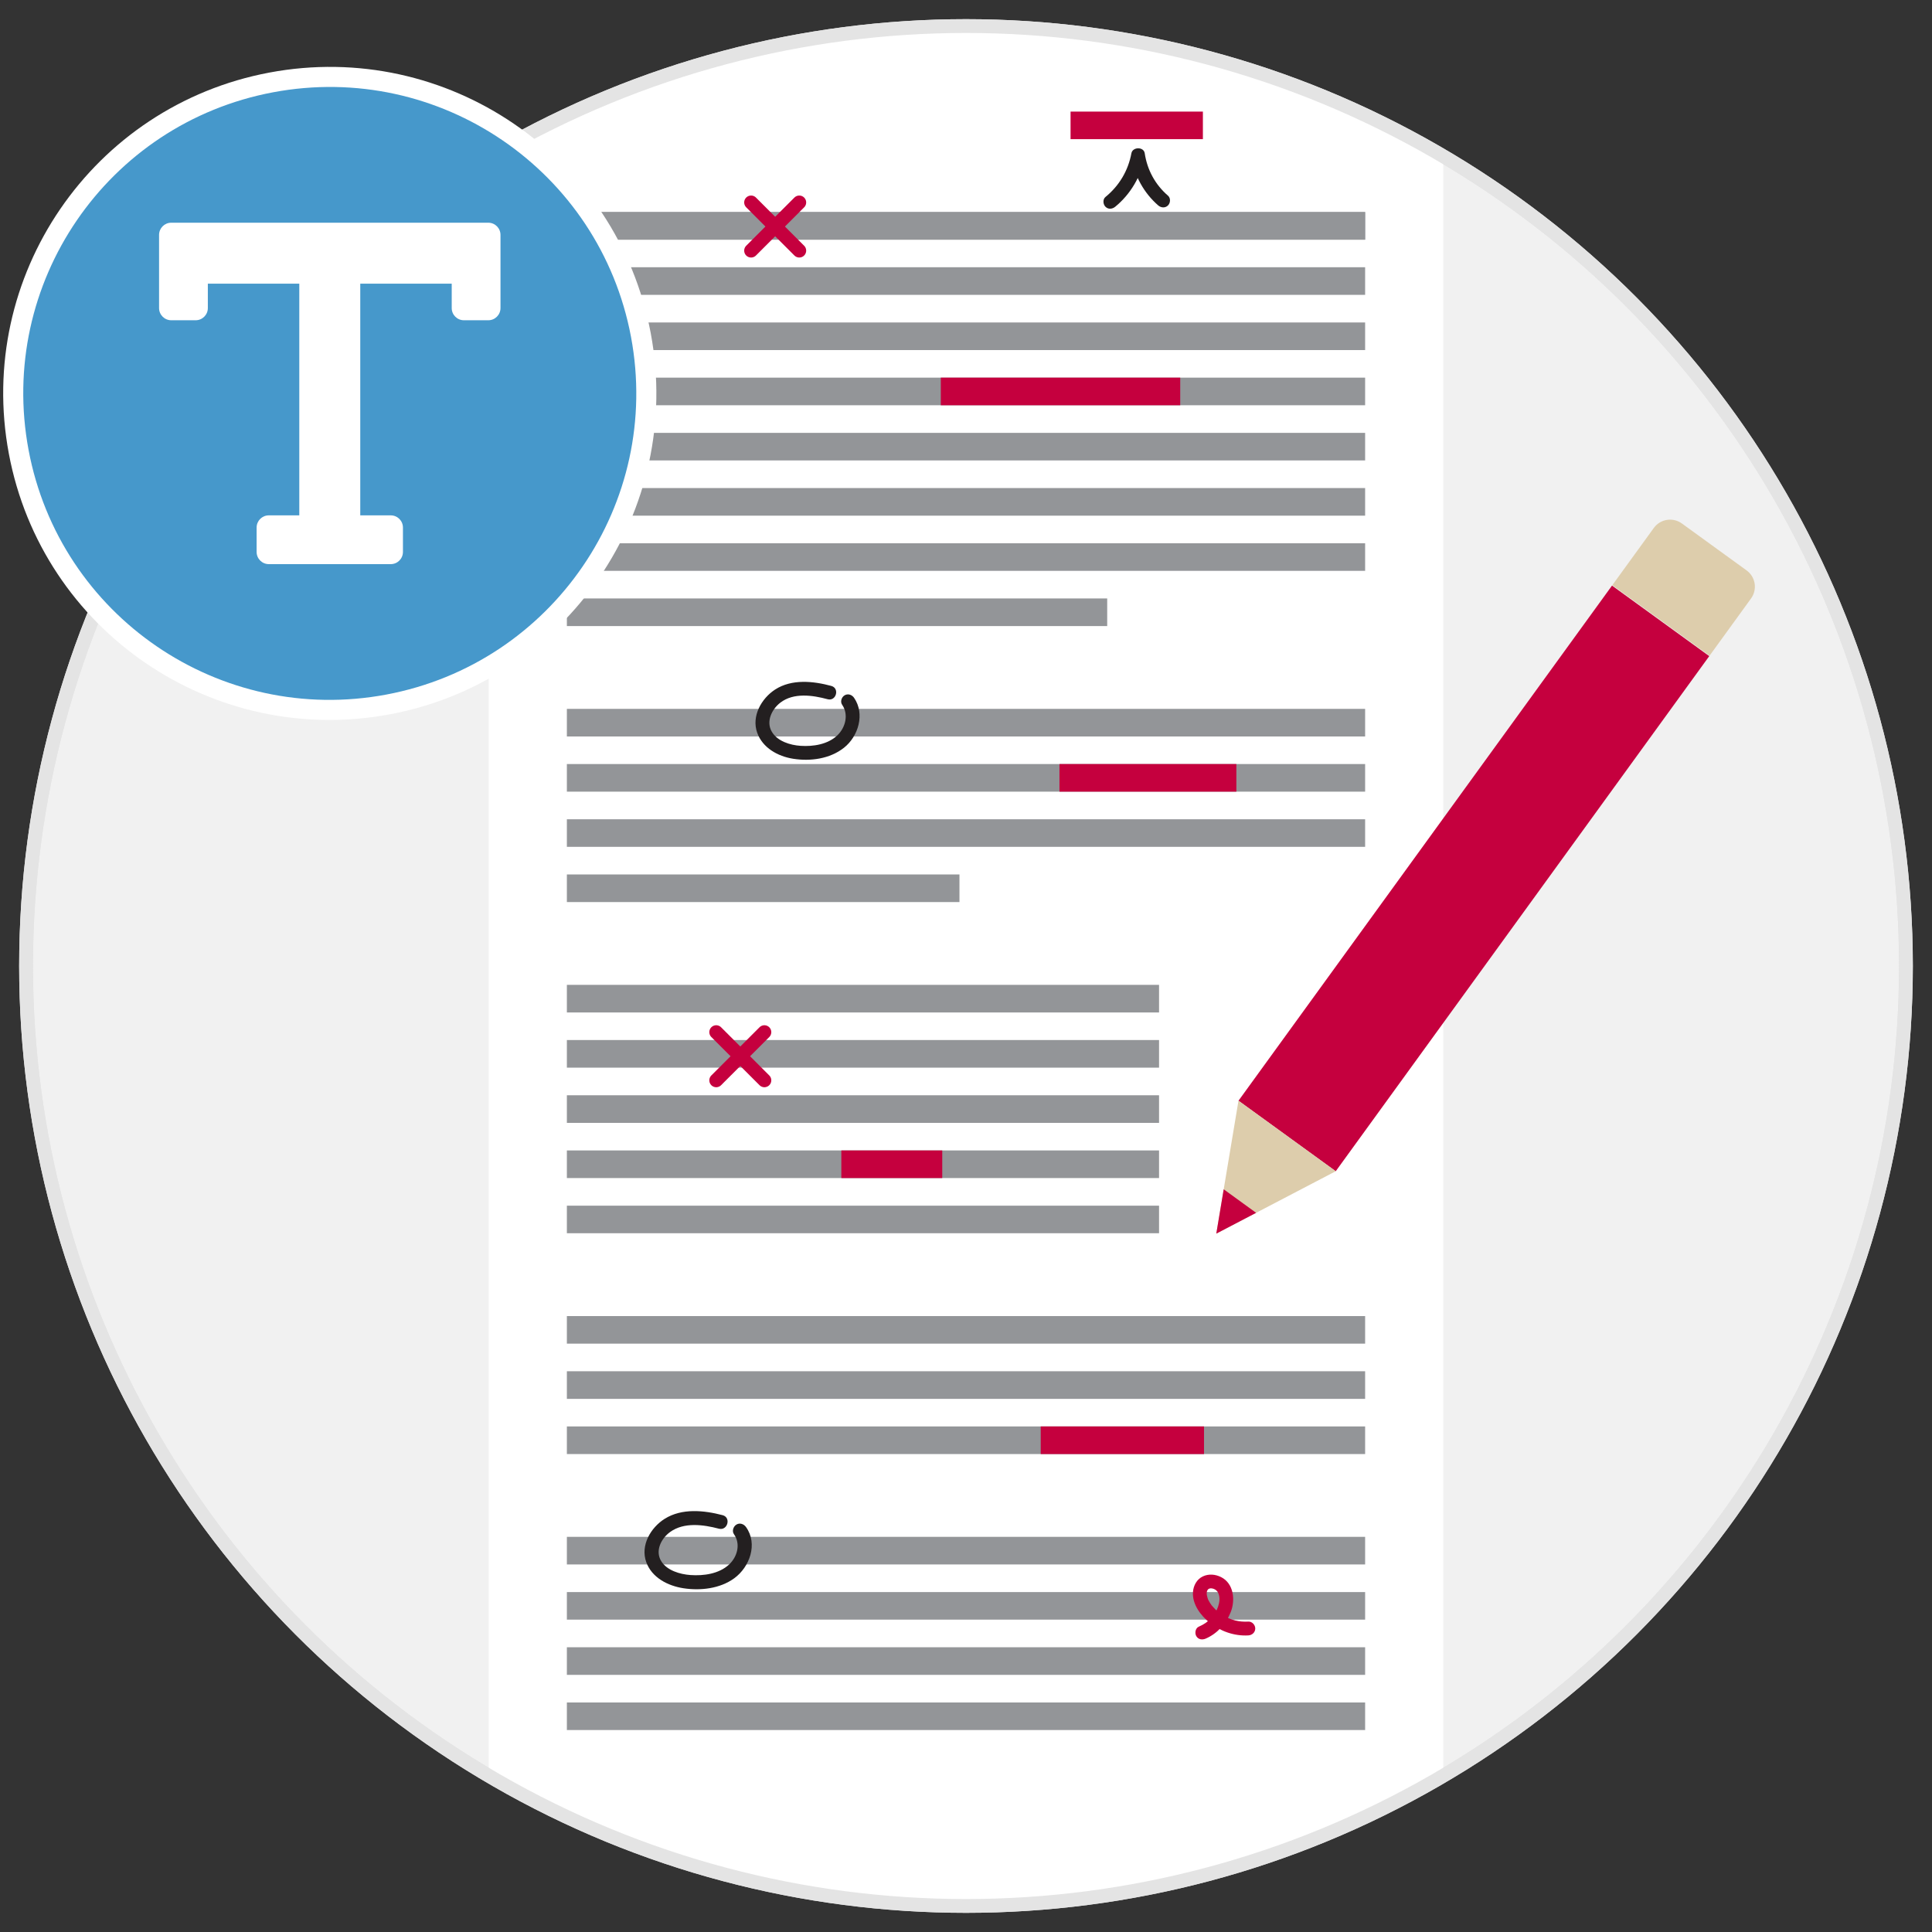 <?xml version="1.0" encoding="UTF-8"?>
<svg id="Layer_1" data-name="Layer 1" xmlns="http://www.w3.org/2000/svg" xmlns:xlink="http://www.w3.org/1999/xlink" viewBox="0 0 700 700">
  <rect x="0" y="0" width="700" height="700" fill="#333333" stroke="none"/>
  <defs>
    <clipPath id="clippath">
      <circle cx="350" cy="350" r="340.557" fill="none"/>
    </clipPath>
  </defs>
  <circle cx="350" cy="350" r="340.557" fill="#f1f1f1" stroke="#e4e4e4" stroke-miterlimit="10" stroke-width="5"/>
  <g clip-path="url(#clippath)">
    <rect x="177.085" y="-3.916" width="345.831" height="714.298" fill="#fff"/>
    <line x1="205.389" y1="81.832" x2="494.611" y2="81.832" fill="none" stroke="#939598" stroke-miterlimit="10" stroke-width="10"/>
    <line x1="205.389" y1="81.832" x2="494.611" y2="81.832" fill="none" stroke="#939598" stroke-miterlimit="10" stroke-width="10"/>
    <line x1="205.389" y1="101.832" x2="494.611" y2="101.832" fill="none" stroke="#939598" stroke-miterlimit="10" stroke-width="10"/>
    <line x1="205.389" y1="121.832" x2="494.611" y2="121.832" fill="none" stroke="#939598" stroke-miterlimit="10" stroke-width="10"/>
    <line x1="205.389" y1="141.832" x2="494.611" y2="141.832" fill="none" stroke="#939598" stroke-miterlimit="10" stroke-width="10"/>
    <line x1="340.869" y1="141.832" x2="427.618" y2="141.832" fill="none" stroke="#c5003e" stroke-miterlimit="10" stroke-width="10"/>
    <line x1="387.882" y1="45.428" x2="435.832" y2="45.428" fill="none" stroke="#c5003e" stroke-miterlimit="10" stroke-width="10"/>
    <line x1="205.389" y1="161.832" x2="494.611" y2="161.832" fill="none" stroke="#939598" stroke-miterlimit="10" stroke-width="10"/>
    <line x1="205.389" y1="181.832" x2="494.611" y2="181.832" fill="none" stroke="#939598" stroke-miterlimit="10" stroke-width="10"/>
    <line x1="205.389" y1="201.832" x2="494.611" y2="201.832" fill="none" stroke="#939598" stroke-miterlimit="10" stroke-width="10"/>
    <line x1="205.389" y1="221.832" x2="401.16" y2="221.832" fill="none" stroke="#939598" stroke-miterlimit="10" stroke-width="10"/>
    <line x1="205.389" y1="261.832" x2="494.611" y2="261.832" fill="none" stroke="#939598" stroke-miterlimit="10" stroke-width="10"/>
    <line x1="205.389" y1="281.832" x2="494.611" y2="281.832" fill="none" stroke="#939598" stroke-miterlimit="10" stroke-width="10"/>
    <line x1="383.864" y1="281.832" x2="447.957" y2="281.832" fill="none" stroke="#c5003e" stroke-miterlimit="10" stroke-width="10"/>
    <line x1="205.389" y1="301.832" x2="494.611" y2="301.832" fill="none" stroke="#939598" stroke-miterlimit="10" stroke-width="10"/>
    <line x1="205.389" y1="321.832" x2="347.632" y2="321.832" fill="none" stroke="#939598" stroke-miterlimit="10" stroke-width="10"/>
    <line x1="205.389" y1="361.832" x2="494.611" y2="361.832" fill="none" stroke="#939598" stroke-miterlimit="10" stroke-width="10"/>
    <line x1="205.389" y1="381.832" x2="494.611" y2="381.832" fill="none" stroke="#939598" stroke-miterlimit="10" stroke-width="10"/>
    <line x1="205.389" y1="401.832" x2="494.611" y2="401.832" fill="none" stroke="#939598" stroke-miterlimit="10" stroke-width="10"/>
    <line x1="205.389" y1="421.832" x2="494.611" y2="421.832" fill="none" stroke="#939598" stroke-miterlimit="10" stroke-width="10"/>
    <line x1="304.832" y1="421.832" x2="341.397" y2="421.832" fill="none" stroke="#c5003e" stroke-miterlimit="10" stroke-width="10"/>
    <line x1="205.389" y1="441.832" x2="494.611" y2="441.832" fill="none" stroke="#939598" stroke-miterlimit="10" stroke-width="10"/>
    <line x1="205.389" y1="481.832" x2="494.611" y2="481.832" fill="none" stroke="#939598" stroke-miterlimit="10" stroke-width="10"/>
    <line x1="205.389" y1="501.832" x2="494.611" y2="501.832" fill="none" stroke="#939598" stroke-miterlimit="10" stroke-width="10"/>
    <line x1="205.389" y1="521.832" x2="494.611" y2="521.832" fill="none" stroke="#939598" stroke-miterlimit="10" stroke-width="10"/>
    <line x1="377.075" y1="521.832" x2="436.235" y2="521.832" fill="none" stroke="#c5003e" stroke-miterlimit="10" stroke-width="10"/>
    <line x1="205.389" y1="561.832" x2="494.611" y2="561.832" fill="none" stroke="#939598" stroke-miterlimit="10" stroke-width="10"/>
    <line x1="205.389" y1="581.832" x2="494.611" y2="581.832" fill="none" stroke="#939598" stroke-miterlimit="10" stroke-width="10"/>
    <line x1="205.389" y1="601.832" x2="494.611" y2="601.832" fill="none" stroke="#939598" stroke-miterlimit="10" stroke-width="10"/>
    <line x1="205.389" y1="621.832" x2="494.611" y2="621.832" fill="none" stroke="#939598" stroke-miterlimit="10" stroke-width="10"/>
    <rect x="419.948" y="345.87" width="99.527" height="119.05" fill="#fff"/>
    <rect x="418.738" y="296.508" width="230.544" height="43.521" transform="translate(-37.13 563.747) rotate(-54.053)" fill="#c5003e"/>
    <path d="M261.814,548.976c-6.75-1.77-14.75-2.589-20.964,1.304-5.096,3.192-8.882,9.652-6.707,15.7,2.026,5.634,7.836,8.6,13.452,9.469,6.177.956,13.263.162,18.43-3.605,5.608-4.089,8.642-12.443,4.28-18.553-.796-1.115-2.215-1.649-3.476-.911-1.102.645-1.713,2.353-.911,3.476,2.51,3.516,1.248,8.219-1.785,11.021-3.65,3.372-9.204,4.131-13.972,3.792-3.797-.269-8.529-1.648-10.606-5.056-2.265-3.718-.013-8.187,3.252-10.544,5.051-3.646,12.025-2.67,17.655-1.194,3.165.83,4.516-4.069,1.351-4.899h0Z" fill="#231f20"/>
    <path d="M634.44,216.835l-15.037,20.743-35.234-25.55,15.039-20.739c2.361-3.256,6.915-3.981,10.171-1.62l23.44,16.998c3.256,2.361,3.981,6.914,1.621,10.17Z" fill="#ddcdac" fill-rule="evenodd"/>
    <polygon points="483.96 424.358 440.687 446.962 448.726 398.808 483.96 424.358" fill="#ddcdac"/>
    <polygon points="440.687 446.962 455.119 439.429 443.368 430.907 440.687 446.962" fill="#c5003e"/>
    <g>
      <line x1="272.133" y1="73.347" x2="289.592" y2="90.806" fill="none" stroke="#c5003e" stroke-linecap="round" stroke-miterlimit="10" stroke-width="5"/>
      <line x1="289.592" y1="73.347" x2="272.133" y2="90.806" fill="none" stroke="#c5003e" stroke-linecap="round" stroke-miterlimit="10" stroke-width="5"/>
    </g>
    <g>
      <line x1="259.497" y1="373.965" x2="276.955" y2="391.423" fill="none" stroke="#c5003e" stroke-linecap="round" stroke-miterlimit="10" stroke-width="5"/>
      <line x1="276.955" y1="373.965" x2="259.497" y2="391.423" fill="none" stroke="#c5003e" stroke-linecap="round" stroke-miterlimit="10" stroke-width="5"/>
    </g>
    <path d="M301.193,248.522c-6.541-1.77-14.344-2.574-20.335,1.3-4.996,3.231-8.641,9.689-6.512,15.66,1.961,5.502,7.484,8.549,13.003,9.427,6.285 1,13.294.055,18.408-3.961,5.263-4.133,7.707-12.311,3.684-18.13-.767-1.109-2.192-1.615-3.42-.897-1.098.643-1.668,2.304-.897,3.42,2.421,3.501,1.233,8.251-1.722,11.07-3.472,3.312-8.74,4.121-13.351,3.815-3.807-.253-8.437-1.673-10.453-5.191-2.104-3.673.049-8.075,3.138-10.452,4.819-3.709,11.689-2.712,17.129-1.24,3.11.842,4.437-3.98,1.329-4.821h0Z" fill="#231f20"/>
    <path d="M404.063,74.908c5.519-4.506,9.386-11.05,10.689-18.053h-4.821c1.015,6.75,4.56,13.117,9.72,17.579,1.021.883,2.532,1.003,3.536,0,.902-.902,1.026-2.649,0-3.536-4.631-4.003-7.524-9.319-8.434-15.373-.365-2.426-4.385-2.346-4.821,0-1.175,6.312-4.414,11.773-9.403,15.847-1.047.855-.887,2.648,0,3.536,1.035,1.035,2.486.857,3.536,0h0Z" fill="#231f20"/>
    <path d="M436.859,593.697c4.192-1.822,7.398-5.389,9.061-9.607,1.708-4.331,1.11-10.371-3.491-12.672-2.072-1.036-4.447-1.259-6.578-.272-2.22,1.029-3.45,3.315-3.614,5.685-.304,4.377,2.758,8.482,6.009,11.072,3.96,3.155,8.967,4.928,14.056,4.635,1.348-.078,2.5-1.093,2.5-2.5,0-1.293-1.145-2.578-2.5-2.5-3.322.191-6.251-.533-9.073-2.218-1.423-.849-2.369-1.609-3.568-2.923-.584-.64-.729-.803-1.214-1.551-.222-.342-.424-.697-.605-1.063-.072-.147-.148-.298-.21-.45.164.402-.075-.252-.101-.332-.126-.39-.222-.786-.296-1.189.079.425.004.044.001-.048-.006-.194-.006-.392-.015-.586-.006-.131.062-.635-.018-.135.024-.147.056-.296.095-.44-.002.008.247-.65.1-.331-.176.382.359-.541.13-.223-.2.277.282-.291.263-.27.321-.342.112-.073.014-.016-.003.002.614-.311.275-.169-.341.144.317-.08.31-.078.121-.041.464-.044-.026-.012.183-.012.363-.007.545-.012.149-.004.603.097.105-.007.22.046.434.114.652.163.082.018.451.167.036-.01.173.074.34.165.504.259.163.094.325.194.476.306-.108-.081-.271-.278.018.039.126.139.267.263.388.407.249.295-.253-.539.097.172.239.486.242.351.407.893.429,1.407.281,2.783-.257,4.401-.263.79-.543,1.368-1.091,2.265-.547.895-.796,1.218-1.516,1.977-.651.685-1.334,1.27-1.876,1.641-.792.543-1.635.997-2.516,1.38-1.238.538-1.521,2.354-.897,3.42.748,1.279,2.177,1.437,3.42.897h0Z" fill="#c5003e"/>
  </g>
  <circle cx="350" cy="350" r="340.557" fill="none" stroke="#e4e4e4" stroke-miterlimit="10" stroke-width="5"/>
  <g>
    <path d="M141.332,258.795c-64.235,12.071-126.091-30.208-138.129-94.426C-8.836,100.139,33.378,38.362,97.614,26.291c64.2-12.056,126.056,30.145,138.154,94.393,12.043,64.2-30.236,126.041-94.436,138.112Z" fill="#fff"/>
    <path d="M139.989,251.651c-60.287,11.329-118.341-28.351-129.64-88.622C-.949,102.746,38.67,44.764,98.958,33.436c60.255-11.315,118.309,28.292,129.663,88.592,11.303,60.255-28.377,118.295-88.632,129.623Z" fill="#4698cb"/>
    <path d="M176.919,80.691c2.44,0,4.418,1.978,4.418,4.418v26.508c0,2.44-1.978,4.418-4.418,4.418h-8.836c-2.44,0-4.418-1.978-4.418-4.418v-8.836h-33.135v83.943h11.045c2.44,0,4.418,1.978,4.418,4.418v8.836c0,2.44-1.978,4.418-4.418,4.418h-44.18c-2.44,0-4.418-1.978-4.418-4.418v-8.836c0-2.44,1.978-4.418,4.418-4.418h11.045v-83.943h-33.135v8.836c0,2.44-1.978,4.418-4.418,4.418h-8.836c-2.44,0-4.418-1.978-4.418-4.418v-26.508c0-2.44,1.978-4.418,4.418-4.418h114.869Z" fill="#fff"/>
  </g>
</svg>